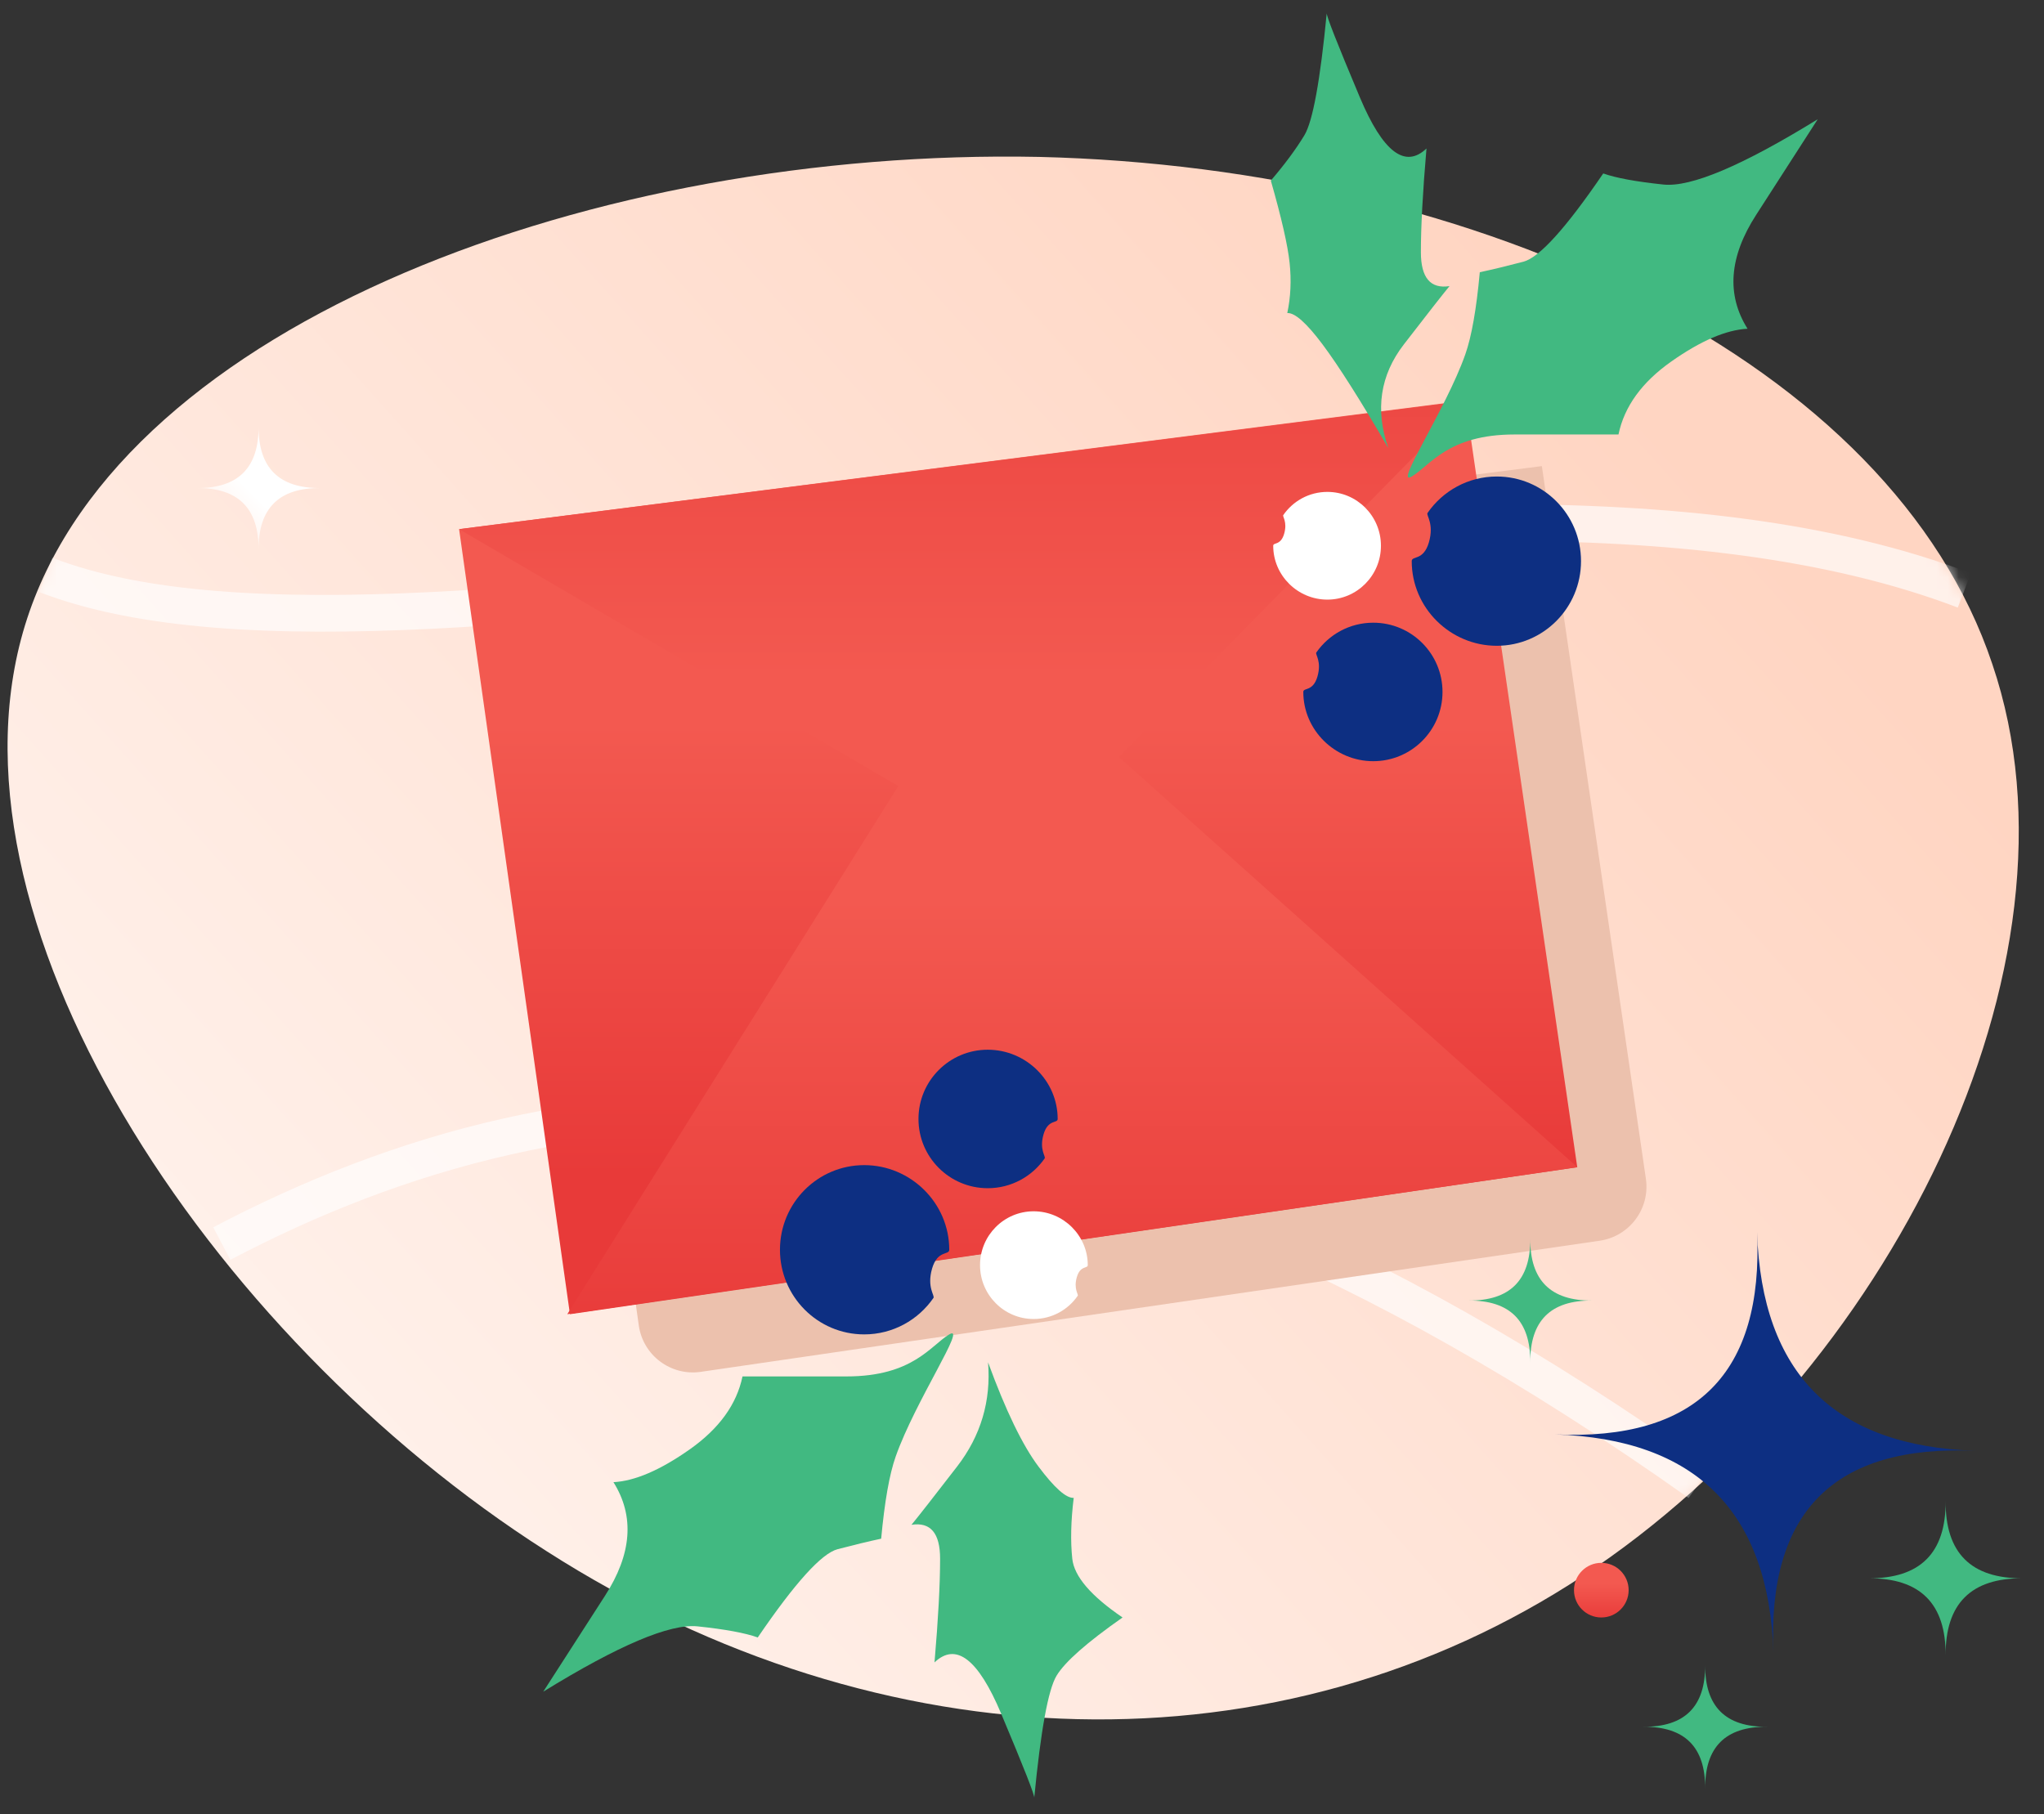 <?xml version="1.0" encoding="UTF-8"?>
<svg width="187px" height="166px" viewBox="0 0 187 166" version="1.1" xmlns="http://www.w3.org/2000/svg" xmlns:xlink="http://www.w3.org/1999/xlink">
    <rect x="0" y="0" width="187" height="166" fill="#333333" stroke="none"/>
    <title>Group 29</title>
    <defs>
        <linearGradient x1="88.616%" y1="29.049%" x2="-20.812%" y2="103.315%" id="linearGradient-1">
            <stop stop-color="#FFD5C2" offset="0%"></stop>
            <stop stop-color="#FFFFFF" offset="100%"></stop>
        </linearGradient>
        <path d="M181.578,46.432 C190.98,74.08 171.852,111.59 144.132,129.86 C116.412,148.13 80.1,147.322 49.3,127.597 C18.338,107.871 -7.112,69.391 1.804,42.229 C10.719,15.066 54.001,-0.779 94.366,0.03 C134.892,1 172.338,18.785 181.578,46.432 Z" id="path-2"></path>
        <linearGradient x1="80.938%" y1="85.05%" x2="80.938%" y2="35.243%" id="linearGradient-4">
            <stop stop-color="#E83A39" offset="0%"></stop>
            <stop stop-color="#F35950" offset="100%"></stop>
        </linearGradient>
        <linearGradient x1="84.565%" y1="106.086%" x2="84.565%" y2="38.192%" id="linearGradient-5">
            <stop stop-color="#E83A39" offset="0%"></stop>
            <stop stop-color="#F35950" offset="100%"></stop>
        </linearGradient>
        <linearGradient x1="84.565%" y1="-52.928%" x2="84.565%" y2="60.448%" id="linearGradient-6">
            <stop stop-color="#E83A39" offset="0%"></stop>
            <stop stop-color="#F35950" offset="100%"></stop>
        </linearGradient>
        <linearGradient x1="84.565%" y1="106.086%" x2="84.565%" y2="38.192%" id="linearGradient-7">
            <stop stop-color="#E83A39" offset="0%"></stop>
            <stop stop-color="#F35950" offset="100%"></stop>
        </linearGradient>
        <linearGradient x1="-68.744%" y1="28.241%" x2="41.098%" y2="28.241%" id="linearGradient-8">
            <stop stop-color="#FFE5DA" offset="0%"></stop>
            <stop stop-color="#FFFFFF" offset="100%"></stop>
        </linearGradient>
    </defs>
    <g id="done" stroke="none" stroke-width="1" fill="none" fill-rule="evenodd">
        <g id="Artboard" transform="translate(-52, -488)">
            <g id="Group-29" transform="translate(52.692, 488.349)">
                <g id="Group-19" transform="translate(0, 13.978)">
                    <mask id="mask-3" fill="white">
                        <use xlink:href="#path-2"></use>
                    </mask>
                    <use id="Mask" fill="url(#linearGradient-1)" xlink:href="#path-2"></use>
                    <path d="M154.765,121.369 C93.729,78.07 51.777,82.552 19.598,99.459" id="Path" stroke-opacity="0.702" stroke="#FFFFFF" stroke-width="3.36" opacity="0.963" style="mix-blend-mode: soft-light;" mask="url(#mask-3)"></path>
                    <path d="M179.019,39.697 C130.152,21.037 38.181,51.686 3.496,38.278" id="Path" stroke-opacity="0.702" stroke="#FFFFFF" stroke-width="3.36" opacity="0.963" style="mix-blend-mode: soft-light;" mask="url(#mask-3)"></path>
                </g>
                <g id="Group-9" transform="translate(41.308, 0)">
                    <path d="M7,54.067 L16.441,120.926 C16.827,123.661 19.357,125.564 22.091,125.178 C22.099,125.177 22.106,125.176 22.114,125.175 L104.352,113.176 C107.085,112.778 108.977,110.239 108.578,107.507 C108.578,107.507 108.578,107.507 108.578,107.507 L99.061,42.3 L99.061,42.3 L7,54.067 Z" id="Path-83" fill="#ECC1AD"></path>
                    <polygon id="Path-83" fill="url(#linearGradient-4)" points="-7.26885219e-13 48.067 10.143 119.9 102.3 106.454 92.061 36.3"></polygon>
                    <polygon id="Path-84" fill="url(#linearGradient-5)" points="9.9 119.9 48.502 58.3 102.3 106.447"></polygon>
                    <polygon id="Path-86" fill="url(#linearGradient-6)" style="mix-blend-mode: overlay;" points="0 48.067 51.338 78.1 92.4 36.3"></polygon>
                    <g id="Group-12" transform="translate(7.7, 95.7)">
                        <path d="M40.665,12.672 C42.824,12.672 44.731,11.592 45.875,9.943 C45.995,9.77 45.362,9.155 45.771,7.745 C46.18,6.336 47.064,6.76 47.064,6.336 C47.064,2.837 44.164,6.40127951e-13 40.665,6.40127951e-13 C37.166,6.40127951e-13 34.329,2.837 34.329,6.336 C34.329,9.835 37.166,12.672 40.665,12.672 Z" id="Oval" fill="#0D2F82" fill-rule="nonzero"></path>
                        <path d="M44.865,24.64 C46.536,24.64 48.012,23.8 48.897,22.517 C48.99,22.383 48.5,21.904 48.817,20.808 C49.133,19.712 49.817,20.042 49.817,19.712 C49.817,16.99 47.573,14.784 44.865,14.784 C42.157,14.784 39.961,16.99 39.961,19.712 C39.961,22.434 42.157,24.64 44.865,24.64 Z" id="Oval" fill="#FFFFFF"></path>
                        <path d="M29.363,26.048 C31.989,26.048 34.308,24.728 35.699,22.712 C35.845,22.501 35.075,21.749 35.573,20.027 C36.071,18.304 37.145,18.822 37.145,18.304 C37.145,14.027 33.619,10.56 29.363,10.56 C25.107,10.56 21.657,14.027 21.657,18.304 C21.657,22.581 25.107,26.048 29.363,26.048 Z" id="Oval" fill="#0D2F82" fill-rule="nonzero"></path>
                        <path d="M37.145,26.048 C35.453,27.052 33.833,29.894 27.745,29.894 C23.686,29.894 20.515,29.894 18.229,29.894 C17.699,32.453 16.086,34.68 13.391,36.576 C10.697,38.472 8.374,39.47 6.422,39.569 C8.374,42.678 8.111,46.151 5.636,49.986 C3.16,53.821 1.282,56.739 1.56319402e-14,58.74 C6.894,54.491 11.602,52.498 14.122,52.764 C16.643,53.029 18.477,53.368 19.624,53.779 C23.033,48.78 25.468,46.088 26.928,45.703 C28.388,45.319 29.718,44.998 30.917,44.74 C31.228,41.355 31.67,38.85 32.243,37.225 C34.037,32.134 38.837,25.044 37.145,26.048 Z" id="Path-87" fill="#41B981"></path>
                        <path d="M40.696,28.608 C40.976,32.15 40.032,35.326 37.866,38.134 C35.699,40.942 34.307,42.721 33.689,43.47 C35.435,43.2 36.307,44.235 36.307,46.576 C36.307,48.917 36.137,52.079 35.795,56.062 C37.759,54.191 39.789,55.749 41.887,60.735 C43.985,65.721 44.996,68.296 44.919,68.46 C45.517,62.272 46.198,58.545 46.962,57.278 C47.726,56.011 49.739,54.235 53,51.951 C50.104,49.98 48.571,48.189 48.4,46.576 C48.229,44.964 48.273,43.107 48.531,41.005 C47.842,41.047 46.766,40.09 45.302,38.134 C43.838,36.177 42.303,33.002 40.696,28.608 Z" id="Path-89" fill="#41B981"></path>
                    </g>
                    <g id="Group-12" transform="translate(98.8, 34.8) scale(-1, -1) translate(-98.8, -34.8) translate(73.3, 0.3)">
                        <path d="M40.665,12.672 C42.824,12.672 44.731,11.592 45.875,9.943 C45.995,9.77 45.362,9.155 45.771,7.745 C46.18,6.336 47.064,6.76 47.064,6.336 C47.064,2.837 44.164,6.40127951e-13 40.665,6.40127951e-13 C37.166,6.40127951e-13 34.329,2.837 34.329,6.336 C34.329,9.835 37.166,12.672 40.665,12.672 Z" id="Oval" fill="#0D2F82" fill-rule="nonzero"></path>
                        <path d="M44.865,24.64 C46.536,24.64 48.012,23.8 48.897,22.517 C48.99,22.383 48.5,21.904 48.817,20.808 C49.133,19.712 49.817,20.042 49.817,19.712 C49.817,16.99 47.573,14.784 44.865,14.784 C42.157,14.784 39.961,16.99 39.961,19.712 C39.961,22.434 42.157,24.64 44.865,24.64 Z" id="Oval" fill="#FFFFFF"></path>
                        <path d="M29.363,26.048 C31.989,26.048 34.308,24.728 35.699,22.712 C35.845,22.501 35.075,21.749 35.573,20.027 C36.071,18.304 37.145,18.822 37.145,18.304 C37.145,14.027 33.619,10.56 29.363,10.56 C25.107,10.56 21.657,14.027 21.657,18.304 C21.657,22.581 25.107,26.048 29.363,26.048 Z" id="Oval" fill="#0D2F82" fill-rule="nonzero"></path>
                        <path d="M37.145,26.048 C35.453,27.052 33.833,29.894 27.745,29.894 C23.686,29.894 20.515,29.894 18.229,29.894 C17.699,32.453 16.086,34.68 13.391,36.576 C10.697,38.472 8.374,39.47 6.422,39.569 C8.374,42.678 8.111,46.151 5.636,49.986 C3.16,53.821 1.282,56.739 1.56319402e-14,58.74 C6.894,54.491 11.602,52.498 14.122,52.764 C16.643,53.029 18.477,53.368 19.624,53.779 C23.033,48.78 25.468,46.088 26.928,45.703 C28.388,45.319 29.718,44.998 30.917,44.74 C31.228,41.355 31.67,38.85 32.243,37.225 C34.037,32.134 38.837,25.044 37.145,26.048 Z" id="Path-87" fill="#41B981"></path>
                        <path d="M39.29,28.654 C40.507,32.166 40.032,35.326 37.866,38.134 C35.699,40.942 34.307,42.721 33.689,43.47 C35.435,43.2 36.307,44.235 36.307,46.576 C36.307,48.917 36.137,52.079 35.795,56.062 C37.759,54.191 39.789,55.749 41.887,60.735 C43.985,65.721 44.996,68.296 44.919,68.46 C45.517,62.272 46.198,58.545 46.962,57.278 C47.726,56.011 48.751,54.627 50.036,53.126 C49.062,49.724 48.489,47.216 48.318,45.604 C48.147,43.991 48.218,42.458 48.531,41.005 C47.842,41.047 46.766,40.09 45.302,38.134 C43.838,36.177 41.834,33.017 39.29,28.654 Z" id="Path-89" fill="#41B981"></path>
                    </g>
                </g>
                <g id="Group-22" transform="translate(133.308, 111.651)">
                    <path d="M27.5,26.973 C23.14,26.973 18.779,29.363 14.419,34.142 C18.839,29.428 21.05,24.714 21.05,20 C21.05,15.286 18.839,10.572 14.419,5.858 C18.779,10.637 23.14,13.027 27.5,13.027 C31.86,13.027 36.221,10.637 40.581,5.858 C36.161,10.572 33.95,15.286 33.95,20 C33.95,24.714 36.161,29.428 40.581,34.142 C36.221,29.363 31.86,26.973 27.5,26.973 Z" id="Star" fill="#0D2F82" fill-rule="nonzero" transform="translate(27.5, 20) rotate(-45) translate(-27.5, -20) "></path>
                    <path d="M44,34.88 C42.333,34.88 40.667,35.724 39,37.414 C40.69,35.748 41.535,34.081 41.535,32.414 C41.535,30.748 40.69,29.081 39,27.414 C40.667,29.104 42.333,29.949 44,29.949 C45.667,29.949 47.333,29.104 49,27.414 C47.31,29.081 46.465,30.748 46.465,32.414 C46.465,34.081 47.31,35.748 49,37.414 C47.333,35.724 45.667,34.88 44,34.88 Z" id="Star" fill="#41B981" transform="translate(44, 32.414) rotate(-45) translate(-44, -32.414) "></path>
                    <path d="M6,8.972 C4.667,8.972 3.333,9.648 2,11 C3.352,9.667 4.028,8.333 4.028,7 C4.028,5.667 3.352,4.333 2,3 C3.333,4.352 4.667,5.028 6,5.028 C7.333,5.028 8.667,4.352 10,3 C8.648,4.333 7.972,5.667 7.972,7 C7.972,8.333 8.648,9.667 10,11 C8.667,9.648 7.333,8.972 6,8.972 Z" id="Star" fill="#41B981" transform="translate(6, 7) rotate(-45) translate(-6, -7) "></path>
                    <path d="M22,47.972 C20.667,47.972 19.333,48.648 18,50 C19.352,48.667 20.028,47.333 20.028,46 C20.028,44.667 19.352,43.333 18,42 C19.333,43.352 20.667,44.028 22,44.028 C23.333,44.028 24.667,43.352 26,42 C24.648,43.333 23.972,44.667 23.972,46 C23.972,47.333 24.648,48.667 26,50 C24.667,48.648 23.333,47.972 22,47.972 Z" id="Star" fill="#41B981" transform="translate(22, 46) rotate(-45) translate(-22, -46) "></path>
                    <circle id="Oval" fill="url(#linearGradient-7)" cx="12.5" cy="33.5" r="2.5"></circle>
                </g>
                <path d="M22.965,46.28 C21.632,46.28 20.298,46.956 18.965,48.308 C20.317,46.974 20.993,45.641 20.993,44.308 C20.993,42.974 20.317,41.641 18.965,40.308 C20.298,41.659 21.632,42.335 22.965,42.335 C24.298,42.335 25.632,41.659 26.965,40.308 C25.613,41.641 24.937,42.974 24.937,44.308 C24.937,45.641 25.613,46.974 26.965,48.308 C25.632,46.956 24.298,46.28 22.965,46.28 Z" id="Star" fill="url(#linearGradient-8)" transform="translate(22.965, 44.308) rotate(-45) translate(-22.965, -44.308) "></path>
            </g>
        </g>
    </g>
</svg>